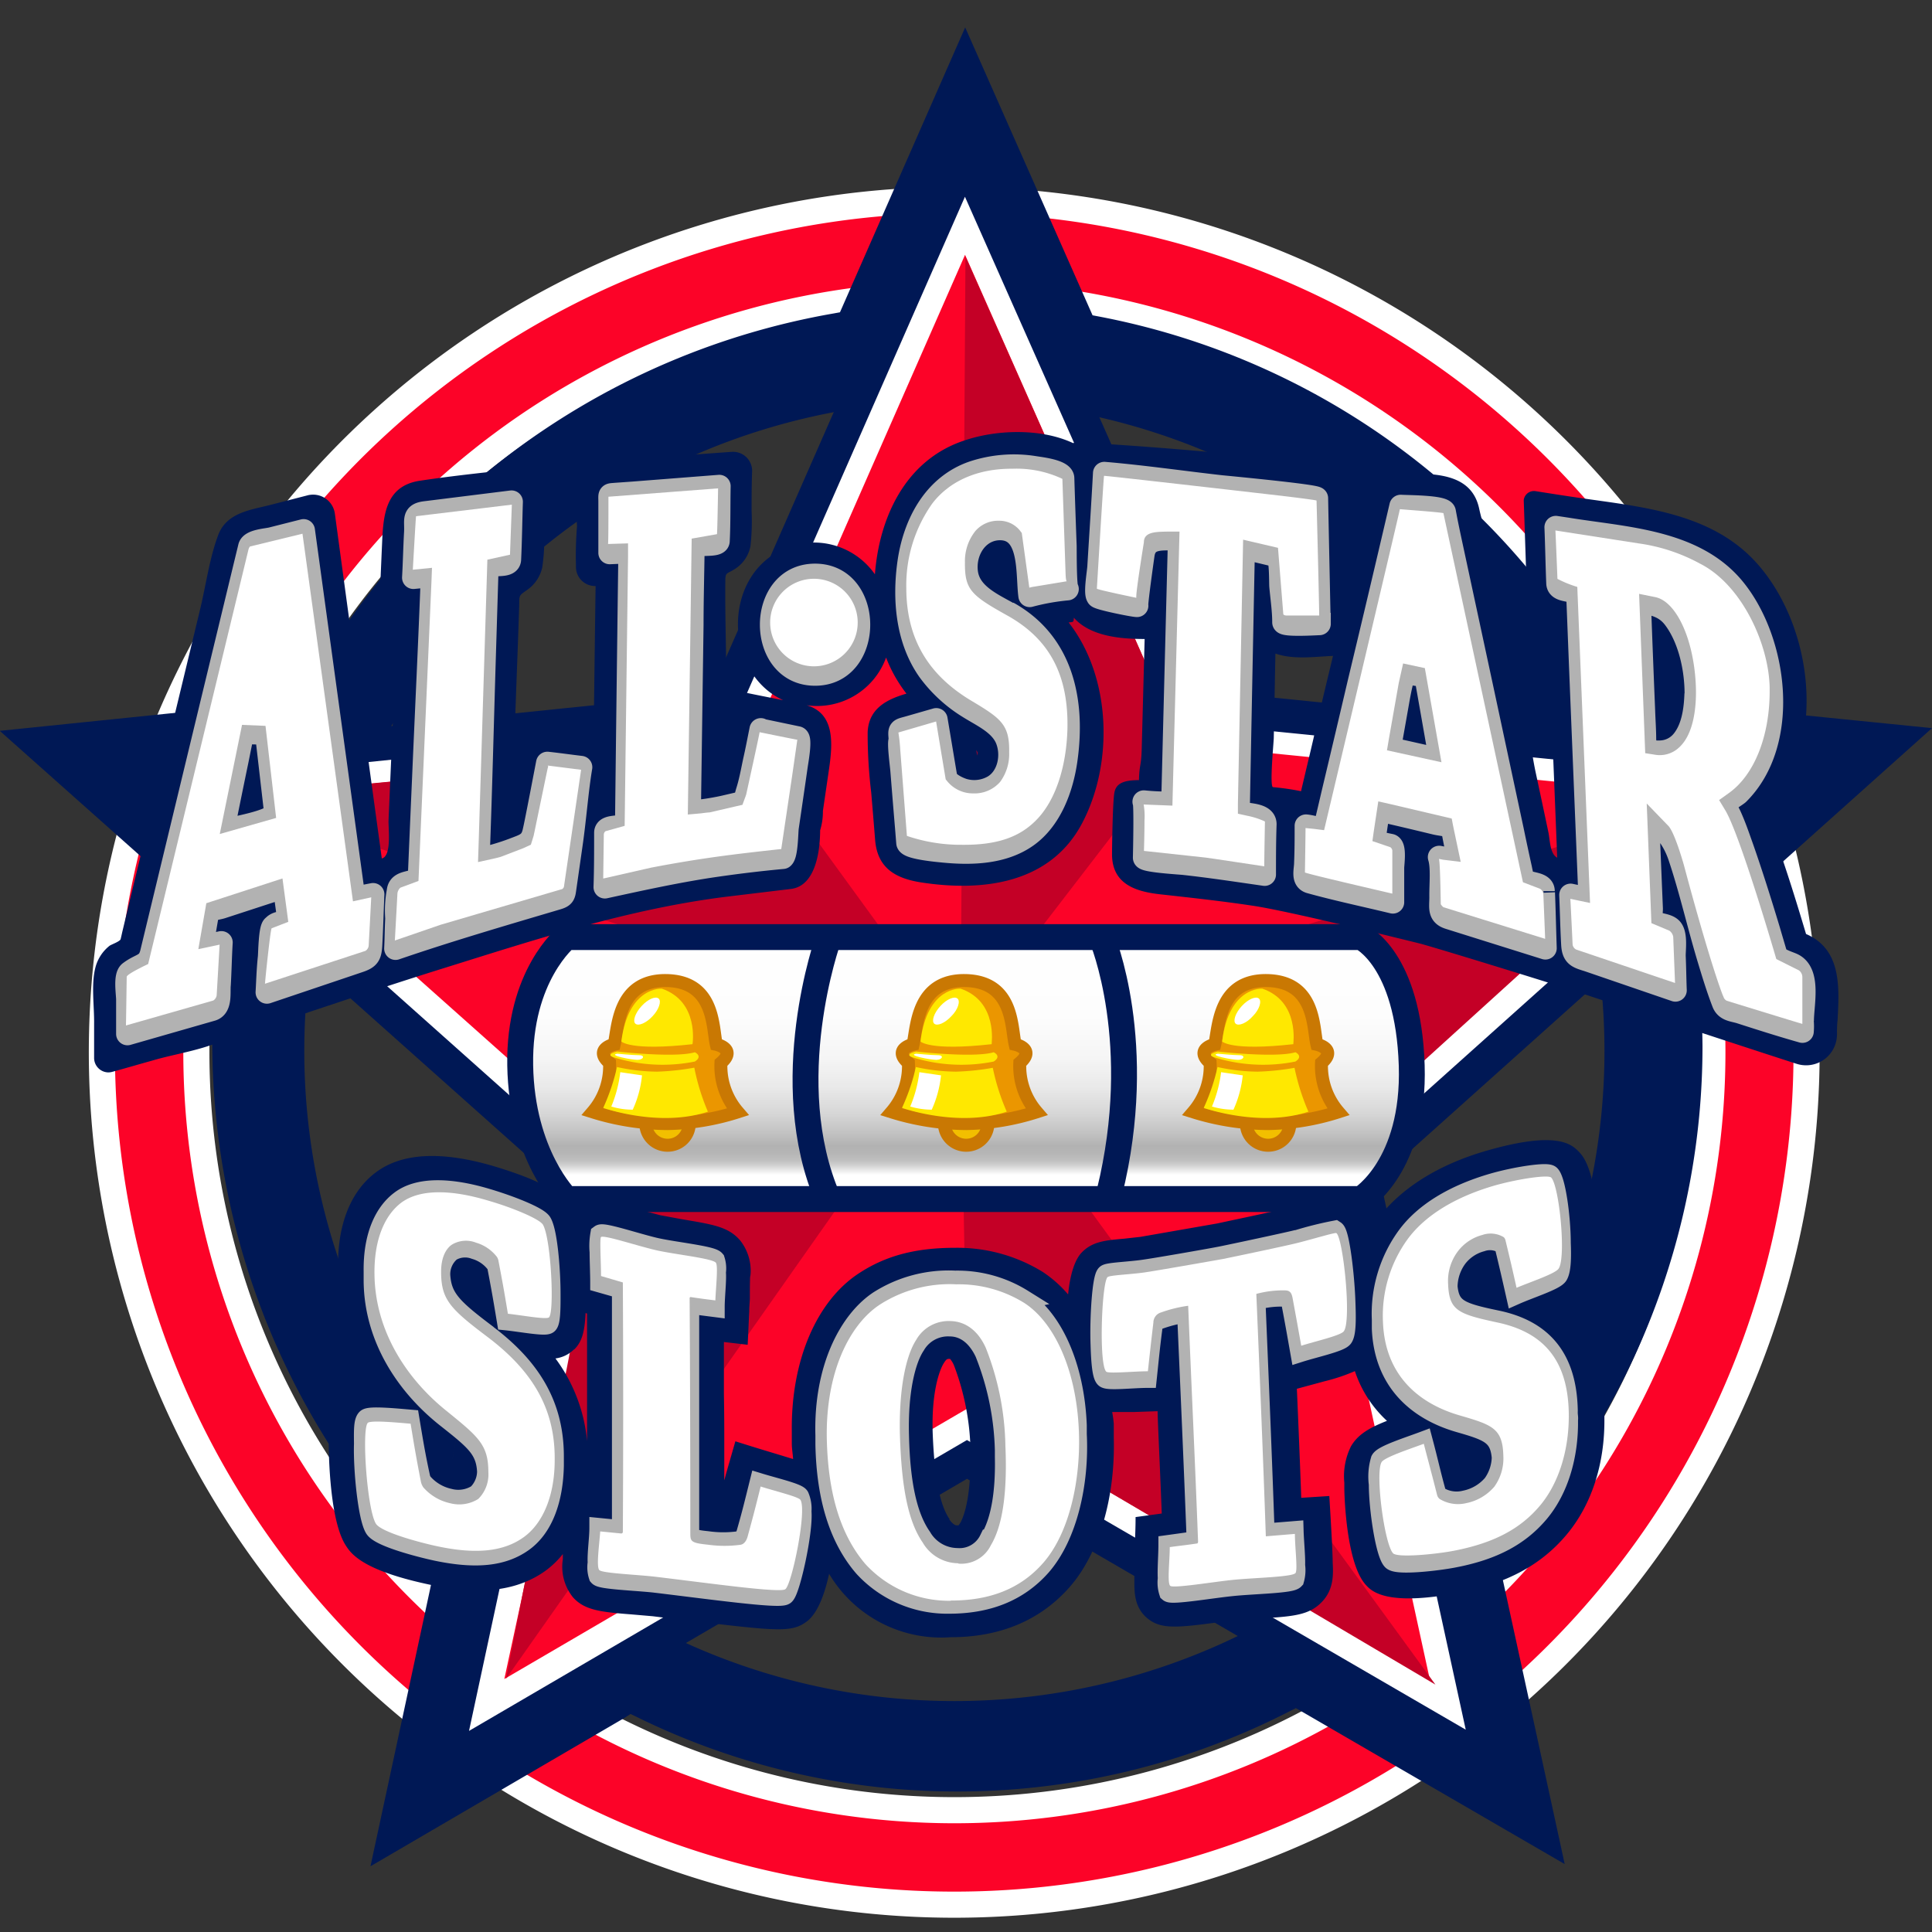 <?xml version="1.0" encoding="UTF-8"?> <svg xmlns="http://www.w3.org/2000/svg" xmlns:xlink="http://www.w3.org/1999/xlink" id="Layer_1" data-name="Layer 1" viewBox="0 0 256 256"><rect x="0" y="0" width="256" height="256" fill="#333333" stroke="none"/><defs><style>.cls-1,.cls-4{fill:#fc0328;stroke:#fff;}.cls-1{stroke-width:3.46px;}.cls-2{fill:#001855;}.cls-3,.cls-7{fill:#fff;}.cls-10,.cls-3,.cls-9{stroke:#001855;}.cls-3{stroke-width:4.44px;}.cls-4{stroke-width:2.22px;}.cls-5{fill:#c40026;}.cls-6,.cls-8{fill:#b2b2b2;stroke:#b2b2b2;}.cls-6{stroke-linejoin:round;stroke-width:3.01px;}.cls-8{stroke-width:2.65px;}.cls-10,.cls-9{stroke-width:3.43px;}.cls-9{fill:url(#linear-gradient);}.cls-10{fill:none;}.cls-11{fill:#f2bf00;}.cls-11,.cls-12{stroke:#c97803;stroke-width:1.72px;}.cls-12{fill:#eb9600;}.cls-13{fill:#ffe800;}</style><linearGradient id="linear-gradient" x1="128" y1="134.49" x2="128" y2="102.33" gradientTransform="matrix(1, 0, 0, -1, 0, 258)" gradientUnits="userSpaceOnUse"><stop offset="0" stop-color="#fff"></stop><stop offset="0.35" stop-color="#fdfdfd"></stop><stop offset="0.52" stop-color="#f5f5f5"></stop><stop offset="0.64" stop-color="#e9e9e9"></stop><stop offset="0.75" stop-color="#d6d6d6"></stop><stop offset="0.84" stop-color="#bfbfbf"></stop><stop offset="0.88" stop-color="#b2b2b2"></stop><stop offset="0.91" stop-color="#b5b5b5"></stop><stop offset="0.94" stop-color="#bfbfbf"></stop><stop offset="0.96" stop-color="#d0d0d0"></stop><stop offset="0.98" stop-color="#e8e8e8"></stop><stop offset="1" stop-color="#fff"></stop></linearGradient></defs><title>allstarslots</title><path class="cls-1" d="M126.46,26.5A112.94,112.94,0,1,0,239.38,139.44h0A112.92,112.92,0,0,0,126.46,26.5Zm0,213.36A100.44,100.44,0,1,1,226.9,139.43h0A100.43,100.43,0,0,1,126.46,239.86Z"></path><path class="cls-2" d="M83.55,227.11l.73.35a96.39,96.39,0,0,0,86.68-.75l.75-.37.72.41L207.33,247c-2.14-9.86-8.25-37.91-8.68-39.86l-.18-.79.55-.58a98.1,98.1,0,0,0,26.57-67.14,96,96,0,0,0-1-13.12l-.11-.81.6-.54L256,96.48l-41.4-4.16-.8-.08-.38-.71a98,98,0,0,0-67.86-49.6l-.79-.15L127.89,3.63l-16.26,37-.33.75-.82.15A99.34,99.34,0,0,0,40.16,92.05l-.38.71-.81.08-39,4,29.55,26.3-.14.81a99.19,99.19,0,0,0-1.25,14.7A99.56,99.56,0,0,0,56.83,208l.59.59-.18.8c-.42,2-6.09,28.34-8.15,37.9l33.74-19.71ZM40.32,139.26a86.14,86.14,0,1,1,86.14,86.14A86.14,86.14,0,0,1,40.32,139.26Z"></path><path class="cls-3" d="M95.63,93.94l-79.71,8.18s57.39,51.14,59.83,53.33L58.92,233.81l69.21-40.43,69.33,40.26-17.07-78.33,59.69-53.48-79.75-8L127.85,20.57Z"></path><polygon class="cls-4" points="191.03 224.54 128.07 187.99 65.21 224.71 80.53 153.53 26.17 105.1 98.59 97.66 127.87 31.01 157.32 97.58 229.76 104.83 175.53 153.41 191.03 224.54"></polygon><polygon class="cls-5" points="127.93 34 127.28 136.81 156.61 98.67 127.93 34"></polygon><polygon class="cls-5" points="226.98 105.79 127.28 136.81 174.39 153.53 226.98 105.79"></polygon><polygon class="cls-5" points="190.2 223.22 127.28 136.81 128.16 186.57 190.2 223.22"></polygon><polygon class="cls-5" points="67.06 222.43 127.28 136.81 80.53 153.53 67.06 222.43"></polygon><polygon class="cls-5" points="29.09 105.69 126.7 136.75 99.33 99.1 29.09 105.69"></polygon><path class="cls-2" d="M127.51,58.46c-7.58,2.65-11,10.13-11.58,17.64A9.86,9.86,0,0,0,100,75.78c-4,5.31-2.5,14.11,3.77,17-2.56-.51-5.1-1-7.65-1.57l-.53.57c1.1,3.92.42-7.37.52-14.83,0-1.13.2-.89,1.21-1.52a4.62,4.62,0,0,0,2.12-3.06,30.08,30.08,0,0,0,.15-4.65c0-1.77,0-3.54.07-5.31a2.52,2.52,0,0,0-2.51-2.54H97c-5.13.36-10.26.76-15.4,1.15-4.88.37-5.48,4-5.14,8.7A47.2,47.2,0,0,0,76.32,75a2.53,2.53,0,0,0,2.39,2.65h.21q-.14,10-.26,19.93c-1.88-.33-3.79-.54-5.69-.78-3-.37-4.16-1.16-4.8,1.45.21-7,.41-11.17.63-18.12,0-1.33,0-1.21,1.1-2a4.91,4.91,0,0,0,1.95-2.94,25.19,25.19,0,0,0,.24-4.91q.09-3,.17-6.11A2.16,2.16,0,0,0,70.16,62a1.46,1.46,0,0,0-.29,0c-4.78.51-9.58,1-14.3,1.71-4.37.7-4.77,4.33-4.93,8q-.16,3.62-.31,7.24A2.17,2.17,0,0,0,52.4,81.2h.28q-.36,8.52-.74,17l-.24,5.44c-.07,1.73-.15,3.46-.22,5.18,0,1.21.4,4.64-.89,4.93Q47.46,90.9,44.37,68.05a2.91,2.91,0,0,0-3.28-2.48,1.8,1.8,0,0,0-.32.06l-4.85,1.25c-2.66.69-5.86,1-7,4s-1.62,6.59-2.39,9.8q-4.66,19.35-9.34,38.67l-1,4.19c-.06.29-.13.58-.2.89s-1.17.69-1.46.88a5.37,5.37,0,0,0-1.9,2.94c-.56,2.24-.13,5.06-.16,7.39v4.52a1.92,1.92,0,0,0,1.88,1.94,2,2,0,0,0,.54-.08c1.77-.48,3.52-1,5.26-1.48,3.33-1,7.47-1.47,10.47-3.27v.27c9.44-3.1,18.8-6.33,28.27-9.28,12.4-3.87,24.61-7.88,37.61-9.47l8.3-1c3.33-.4,3.87-5.18,3.87-7.76a8.48,8.48,0,0,0,.37-2.58l.69-4.72c.48-3.29,1.32-8.09-2.85-9.28a9.74,9.74,0,0,0,10.53-6.32,18.64,18.64,0,0,0,2.7,4.78c-2.66.77-5,2-5.14,5.1a64.44,64.44,0,0,0,.47,8q.27,3.15.52,6.3c.3,3.69,2.66,5.1,6.2,5.63,8.16,1.24,17,.11,21.21-7.83s3.89-19.42-1.77-26.63c.64-.09.66,0,.69-.63,2.2,2.49,6.24,2.82,9.38,2.82l-.39,14.7c-.06,2.16-.31,1.88-.36,4-2.31,0-3.08.58-3.27,1.73s-.29,6-.3,8.09c0,3.88,3,4.94,6.38,5.31,4.06.45,8.12.89,12.18,1.5,4.43.64,17.77,3.92,22.14,5,1.6.39,17.83,5.38,21.17,6.5,3.19,1.08,27.75,9.13,28.87,9.47a4.09,4.09,0,0,0,5.13-2.68,4.38,4.38,0,0,0,.19-1.13c0-.69,0-1.38.08-2,.23-4.32.54-9.37-4.18-11.4-1.59-5.32-3.26-10.7-5.31-15.94,8.12-8.72,6.45-24.35-1-32.95-6.14-7.09-15.78-7.71-24.42-9-1.7-.25-3.41-.52-5.11-.79a1.37,1.37,0,0,0-1.56,1.13,2.46,2.46,0,0,0,0,.26q.19,5.55.37,11.1a5.21,5.21,0,0,0,2.78,4.24c0,.72.05,1.44.09,2.15q.21,5.06.4,10.09.4,9.81.79,19.6c-1-.54-.94-2.34-1.18-3.42q-.82-3.9-1.66-7.81c-1.5-7-1-13.44-2.5-20.42-1-4.7-4-9.9-5-14.59-.68-3.19-3.13-4.26-6.2-4.55-1.63-.15-3.28-.16-4.91-.22s-2.2-.55-2.66,1.06c-1.17,4-3.11,7.84-3.15,5.63,0-1.71.3-4.2-.61-5.72-1.51-2.53-5.94-2.45-8.45-2.74-2.19-.24-4.38-.45-6.56-.67-7.09-.73-21.21-1.77-21.26-1.48-4.24-2-10.22-1.82-14.57-.3m1.73,41c.21.25.17.37.11.7a5.65,5.65,0,0,0-.11-.7M169,86.6c2.38.83,5.15.42,7.63.31-.88,3.67-1.77,7.33-2.6,11-.46,2-.94,3.95-1.4,5.93-.08.33-.16.65-.23,1a34,34,0,0,0-3.74-.54c-.44-.22.11-5.92.12-6.48.08-3.74.14-7.46.22-11.19"></path><path class="cls-6" d="M174.79,81.24s-.29-13.76-.31-15.22c0-.35-12.29-1.51-12.69-1.55-5.14-.58-10.3-1.33-15.46-1.77-.22,4.07-.49,8.15-.74,12.22,0,.66-.55,3.61-.16,4.12,0,.26,4.71,1.22,5.23,1.22-.13,0,.74-6.2.83-6.8.37-2.45,2.73-2,4.77-2q-.45,17.47-.89,34.92a30.34,30.34,0,0,1-3.81-.15c.22,0,.08,6.53.06,7.42,0,.46,4.75.72,5.32.79,3.54.39,7.08.93,10.63,1.44,0-2.22,0-4.43.08-6.67,0-1.7-3.55-1.06-3.55-1.82l.19-9.86q.24-12.46.49-24.93l4.43,1.06c.51.13.44,3.44.48,4,.14,1.58.39,3.21.39,4.8,0,.48,4.38.21,4.75.2V81.2M72.53,101.11s-1.56,8.19-1.77,9c-.34,1.69-1.23,1.84-2.73,2.43a31.09,31.09,0,0,1-4.66,1.35c.34-8.86.55-17.72.82-26.58l.36-11.8c0-1.21,3-.08,3-1.43.12-2.54.15-5.13.23-7.59L56.39,67.91c-1.77.21-1.24,1-1.35,2.72-.11,2-.15,4-.26,5.91l2.48-.25c-.33,8.86-.77,17.81-1.15,26.72q-.28,6.39-.55,12.76c-.07,1.59-2.65.64-2.81,2.31a13.58,13.58,0,0,0-.2,3.61c-.08,1.44-.07,2.65-.14,4,7.09-2.43,14.26-4.52,21.45-6.65.82-.25.89-.44,1-1.28l.84-5.87c.49-3.35.77-7.22,1.28-10.23C75.53,101.49,74,101.27,72.53,101.11ZM46.91,119q-3.34-24.35-6.68-48.71L36,71.36c-.67.17-2.75.27-2.95,1.12l-.66,2.72q-1.95,8.08-3.9,16.13l-8.42,34.89c-.43,1.77-1.33,1.44-2.88,2.61-.7.53-.29,2.88-.3,3.65V137l11.19-3.21c1.24-.37.89-2.31,1-3.34.11-1.92.14-3.79.25-5.57l-2.57.55.72-4.2c.15-.77,1.2-.79,1.89-1l8.28-2.7.51,3.72c.18,1.42-1.16.61-1.93,1.48-.47.2-.51,3.63-.56,4.11-.18,1.7-.21,3.12-.3,4.65l12.13-4.09c1.42-.47,1.58-.83,1.66-2.35.12-2.22.17-4.43.27-6.54Zm-17.38-8.91c.63-3.11,1.26-6.22,1.91-9.34.24-1.2.48-2.4.73-3.6,0,0,3.09-.14,3.15.3l1.17,10.13C36.64,108.78,30.79,109.72,29.53,110.07Zm71.28-13.43c-.25,1.26-.59,3-.82,4-.31,1.41-.55,2.87-1,4.26-.21.73-.27,1.33-1,1.51l-2.19.51a34.78,34.78,0,0,1-4.43.65l.35-24.85c0-3.37.1-6.75.14-10.13,0-.8,3.29-.08,3.33-.93.12-2.42.07-4.88.12-7.26l-11.38.89-2.39.17c-.88.08-.75-.05-.75,1,0,2.22,0,4.54,0,6.78l2.65-.11q-.16,12.3-.31,24.61l-.13,11.07c0,1.17-2.76.27-2.77,1.51,0,2.41,0,4.83-.08,7.21,4.58-1,9.14-2,13.79-2.72,3.26-.49,6.53-.89,9.79-1.19.52-.4.53-3.43.61-4q.61-4.14,1.21-8.31c.1-.66.61-3.54.1-3.6l-4.78-1Zm32.77-15.42c-2.24-1.26-5.14-2.54-5.5-5.4s1.49-5.76,4.43-5.76c4.2,0,3.54,6,3.93,8.86a30,30,0,0,1,5-.89c-.3-.07-.27-5-.28-5.67q-.17-4.52-.31-9c0-1-3-1.32-3.72-1.44a17.2,17.2,0,0,0-8.18.64c-5.16,1.77-7.81,6.8-8.54,12-.68,4.85-.23,10.19,2.65,14.27a18.58,18.58,0,0,0,5.26,4.85c1.77,1.13,4.28,2.18,5.1,4.33s.22,4.93-1.73,6.13a5.11,5.11,0,0,1-4,.51c-.65-.19-2.22-.89-2.35-1.7-.43-2.54-.85-5.09-1.28-7.64l-3.48,1c-1.51.44-1.44.2-1.31,1.77-.28.08.17,3.42.21,4q.3,3.78.62,7.57l.16,2c.06.72,4.2,1.07,4.81,1.13,3.7.36,7.86.23,11-2s4.67-6.34,5.2-10.14c1.09-7.71-.5-15.49-7.72-19.49m105.3,54.1c0-2.18,1-6.32-1.27-7.46-.57-.28-2.06-.67-2.25-1.32-.31-1.07-.63-2.13-.94-3.2-1.11-3.67-2.26-7.35-3.54-11-.51-1.43-1-2.89-1.64-4.27-.21-.42-.41-.83-.65-1.23s1.49-1.36,1.77-1.63c6.83-6.8,5.09-20.16-.5-27.07-5.25-6.5-14.5-6.75-22.15-8l-1.53-.23c.1,2.39.14,4.93.24,7.42.06,1.37,2.66.54,2.66,1.91q.24,6.19.49,12.4l1.12,27.55-2.55-.55c.09,2.08.13,4.26.25,6.44.07,1.67.67,1.78,2.12,2.24L222,131.22c-.06-1.5-.07-3-.14-4.57,0-.88.24-2.65-.31-3.46s-2.14-.56-2.66-1.27c-.17-.24-.05-1.22-.05-1.5q-.27-6.47-.53-12.91c1.86,1.94,3.33,3.36,4.22,6,1.5,4.48,2.53,9.11,3.9,13.63.58,1.92,1.17,3.85,1.89,5.72.38,1,1.33,1,2.23,1.27,2.76.89,5.52,1.77,8.28,2.55a8.18,8.18,0,0,0,0-1.4M224.7,91.92c-.07,2.12-.39,4.58-1.77,6.26A3.91,3.91,0,0,1,220,99.62a6,6,0,0,1-2-.25c-.16-.17,0-1.15-.05-1.37,0-1.28-.1-2.58-.14-3.86q-.3-7.23-.56-14.45c1.95.38,3.45.64,4.69,2.37,1.94,2.66,2.78,6.57,2.78,9.86m-20.21,26.16c0-1.31-2.55-.81-2.75-1.77-.09-.41-.18-.8-.26-1.21q-.56-2.52-1.09-5.09l-4.12-19.25-4-18.6c-.31-1.45-.62-2.89-.88-4.33-.16-.73-5-.71-5.81-.77q-2.71,11.63-5.5,23.24-1.71,7.31-3.45,14.61c-.31,1.33-.62,2.66-.94,4s-1.39.63-2.66.51c0,1.63,0,3.27-.07,4.9,0,1-.47,2.28.65,2.58,3.62,1,7.29,1.77,10.93,2.65V115c0-.49.34-2.74-.28-3-.78-.18-2.25-.32-2.12-1.22l.51-3.45c2.52.57,5,1.16,7.52,1.77,1.25.3,2.14.08,2.38,1.38s.47,2.3.71,3.44c-.88-.1-1.77-.18-2.58-.35.43,1.37.17,3.69.2,5.31,0,1.38-.3,2.32,1.12,2.76l12.75,4c-.08-2.36-.13-4.88-.23-7.35M184.13,99.16q.56-3.12,1.1-6.2c.13-.75.27-1.49.44-2.23.35-1.54.06-1.77,1.62-1.41.83.18,1.57,0,1.72.89.22,1.22.43,2.44.65,3.67l1.19,6.79ZM108,76.19c-7.74,0-7.74,13.17,0,13.17s7.74-13.17,0-13.17"></path><path class="cls-7" d="M33.18,72.4c-.1,0-.21.24-.26.43L19.63,127.74s-2.83,1.32-2.84,1.69c0,0-.08,5.61-.1,6.45l11.58-3.31a1,1,0,0,0,.44-.68s.34-5.82.39-6.72l-2.82.6,1.06-6.09,10.09-3.28.77,5.75L36,123c-.14,0-.76,5.79-.89,7.35L48.41,126a.92.92,0,0,0,.44-.67s.29-5.37.34-6.43l-2.42.53s-6.55-47.71-6.69-48.71ZM32.07,96.05l3.11.13,1.41,12.2-7.47,2.13Z"></path><path class="cls-7" d="M55.13,68.4c-.05.29-.4,6.64-.43,7.09l2.54-.25-.07,1.85-1.72,39.64-2.39.89a1.17,1.17,0,0,0-.4.8s-.27,5-.34,6.2l6.08-2.09,16.08-4.72a.48.48,0,0,0,.25-.35L77,102l-4.49-.57c.09,0,.12.06.12.13a1.28,1.28,0,0,1-.07.28l-1.84,8.86c-.06.23-.38,1.23-.38,1.23l-1,.46-3,1.15c-.26.08-1,.25-1,.25l-2,.44.07-2.07,1.17-38,3-.66c0-.29.22-5.88.24-6.63Z"></path><path class="cls-7" d="M80.62,65.82c0,.29,0,.59,0,.88,0,1.69,0,5-.05,5.38L83.22,72v1.69l-.45,35.74-2.54.71a.57.57,0,0,0-.22.42s-.07,5-.08,5.85l6.38-1.45c6.73-1.28,10.91-1.77,17.21-2.46l1.45-9.75.68-4.73c-.11,0-5-1-5-1,0,.2-1.77,8.23-1.77,8.23-.07.25-.21.59-.21.59l-.29.8-1.12.26-3.24.75c-.25,0-1.11.12-1.11.12l-1.77.16.51-36.56L95,70.78c.05-.12.14-5.32.15-6.07Z"></path><path class="cls-7" d="M123.56,66.68h0a18.69,18.69,0,0,0-3.47,11.22c0,6.61,2.81,11.51,8.7,15,3.86,2.31,5,3.14,4.93,6.78a6.2,6.2,0,0,1-1.21,3.94,4.5,4.5,0,0,1-3.54,1.51,4.4,4.4,0,0,1-3.38-1.52l-.28-.34s-1.25-7.51-1.27-7.67l-5,1.46a19.9,19.9,0,0,1,.24,2.18l.89,11.52a22.1,22.1,0,0,0,7.26,1.18c4.68.05,7.81-1,10.14-3.55s3.73-6.81,3.87-11.79c.16-7.14-2.36-11.93-8-15.06-4.77-2.66-5.62-3.42-5.58-7a6.4,6.4,0,0,1,1.4-4.2A4,4,0,0,1,132.41,69a3.5,3.5,0,0,1,2.71,1.27l.27.35,1,7.25a5,5,0,0,1,.67-.14l4.3-.71c-.15,0-.17-1.17-.17-1.17l-.42-12.4a14.28,14.28,0,0,0-6.62-1.34C129.56,62.08,125.85,63.72,123.56,66.68Z"></path><path class="cls-7" d="M145.34,78c0,.13,5.22,1.21,5.23,1.21a.82.82,0,0,1,0-.26c0-.89,1-7.09,1-7.09h0c0-1.36,1.49-1.39,3.07-1.42h1.65l-.94,36.31-3.81-.15a9.1,9.1,0,0,1,.11,2.15c0,1.77-.07,4-.07,4l8.14.88,1.13.16,6.67,1c0-1,.09-5.94.09-5.94a10.23,10.23,0,0,0-2.31-.75l-1.27-.28v-1.31l.69-35,4.62,1.08.7,8.74c0,.23.45.23.45.23h4.31c0-1.47-.35-15.23-.35-15.23h0c0-.08-4.53-.62-4.53-.62s-23.09-2.66-23.63-2.66C146.22,63.36,145.34,78,145.34,78Z"></path><path class="cls-7" d="M175.45,110l-1.36-.17-1.1-.11c0,.81-.08,5.88-.08,5.88.13.16,9.24,2.26,11.58,2.81,0-1.38,0-5.7,0-5.7a.62.62,0,0,0-.26-.45l-2.38-.81.19-1.35.59-3.91,1.65.37,8.08,1.9.19,1,1,4.74-2.32-.28-.56-.11c.17.54.24,6,.24,6a1.48,1.48,0,0,0,.35.4l13.48,4.19c-.06-1.63-.24-5.94-.24-5.94a1,1,0,0,0-.41-.68l-2.29-.88-.18-.83L191.26,68c0-.07-3.11-.32-3.11-.32l-2.66-.21C185.41,68,175.45,110,175.45,110Zm8.33-10.58.26-1.54,1.3-7.37.58-2.6,2.88.62L191,101Z"></path><path class="cls-7" d="M206.37,76.7A14.94,14.94,0,0,0,209,77.77l1.69,41.88-2.61-.55c.07,1.2.3,6.07.3,6.07a.88.88,0,0,0,.47.65l13.1,4.43c-.06-1.59-.24-6.12-.24-6.12a1.26,1.26,0,0,0-.51-.81l-2.38-1-.62-15.85,2.9,3c.88,1,2.07,5.32,2.07,5.32,1.66,6.25,3.86,13.85,5.1,17.07l.11.25a.84.84,0,0,0,.44.5s9.07,2.8,10,3.06c0-.78,0-6.2,0-6.2a1.12,1.12,0,0,0-.45-.89l-3-1.5s-4.83-16.61-6.79-19.76l-.79-1.31,1.23-.88c3.41-2.38,5.47-7.54,5.47-13.55v-.45c-.1-5.73-3.66-13.64-9.24-16.45A23.74,23.74,0,0,0,217.1,72h0l-11-1.71C206.14,70.94,206.37,76.7,206.37,76.7ZM219.27,100,218,99.8l-.81-21.11,2.14.43c2.83.58,5.14,5.67,5.38,11.81.07,1.78,0,6.09-2.22,8.11A3.72,3.72,0,0,1,219.27,100Z"></path><path class="cls-7" d="M113.65,82.42a5.8,5.8,0,1,0-5.79,5.87,5.8,5.8,0,0,0,5.79-5.87Z"></path><path class="cls-2" d="M197,152.47h0c-6.42,1.84-11.4,5-14.41,9-.26.35-.45.75-.69,1.12a6,6,0,0,0-2.06-3.36c-1.82-1.16-3.39-.74-6.49.12L171,160c-3.91.89-5.86,1.29-9.74,2.12l-10.14,1.77-2.15.24c-2.56.23-4.24.37-5.67,1.87-.89.95-1.51,2.87-1.77,5.52a16.08,16.08,0,0,0-3.39-3,21.56,21.56,0,0,0-11.57-3.18c-5,0-9,.94-12.65,3.31h0c-5.68,3.63-9.12,11.6-9,21v1.6c0,.74.13,1.38.17,2.08l-1.57-.48c-2.42-.73-3.65-1.1-6.08-1.87-.49,1.72-.74,2.57-1.23,4.29,0,0-.18.69-.24.88v-4.43c0-2.83,0-4.25-.05-7.08v-6.82l3.15.37c.09-1.77.12-2.66.21-4.43,0-.65.05-1,.08-1.63,0-1.4,0-2.1.05-3.49v.63a6.49,6.49,0,0,0-1.33-4.9c-1.57-1.82-3.55-2.11-7.81-2.83l-2.8-.52-2.92-.78c-4.19-1.19-6.12-1.78-8-.44h0c-.3.22-.36.54-.56.79a3,3,0,0,0-.14-.36c-.59-1-1.77-3.13-10.48-5.72-6.82-2-12.1-1.78-15.57.84h0c-3.37,2.51-5.11,7-5,12.65v1.26a26.83,26.83,0,0,0,4.43,14c-1.88,0-3.27.4-4.29,1.55s-1.36,2.54-1.38,5.4v.81c0-.11-.09,10.06,2.23,13.72.69,1.07,2.12,3.38,11.51,5.31,6.55,1.36,11.32.71,15-1.93a12.18,12.18,0,0,0,2.28-2.2v.68a6.48,6.48,0,0,0,1.34,5.05c1.51,1.68,3.55,1.95,7.8,2.27l2.77.24c2.74.34,4.11.51,6.84.82,10,1.19,11.66,1.26,13.53-.09,1.47-1.07,2.41-3.64,3-6.35a17.28,17.28,0,0,0,16.1,8.4c6.55,0,11.86-2.22,15.74-6.61s6.1-11.79,5.88-19.82v-1.86a15.62,15.62,0,0,0-.21-1.55c.83,0,1.77,0,2.84,0l3.18-.11c0,1,.4,9.46.55,13.56l-3.47.47c0,1.56-.06,2.35-.1,3.91a14.17,14.17,0,0,1-.06,1.6v2.75c0,1.51-.08,3.6,1.65,5.09s3.75,1.35,8.94.66l2.87-.36,3-.2c4.59-.28,6.69-.42,8.41-2.23,1.56-1.65,1.49-3.61,1.41-5.18v.38c0-1.24-.05-1.86-.1-3.11-.13-2.44-.2-3.66-.35-6.1l-3.72.24c-.16-4.71-.54-13.68-.58-14.45l3.69-1a24.22,24.22,0,0,0,4-1.34,15.58,15.58,0,0,0,4.25,6.59c-2.26.89-3.85,1.78-4.77,3.38a8.87,8.87,0,0,0-.88,4.81v.88c0-.16.11,9.75,2.88,12.7.71.77,2.65,2.87,12.35,1,6.33-1.24,10.82-3.67,14.17-7.63s5.13-9.43,5.06-15.49v-1.23c-.08-5.61-2.1-9.74-5.59-12.57a7.49,7.49,0,0,0,3.69-2.92c.6-1,1.14-2.45,1.07-6.05v-.79a5.23,5.23,0,0,0,0-.56c0-2.08-.31-8.86-2.46-11.09C208.31,151.66,206.46,149.75,197,152.47ZM62.33,174c-.76,4.48-1.16,6.74-1.95,11.26,0,0,1.17-6.61,1.95-11.26Zm.48,2.8c-.17,1-2.59,15.06-2.91,16.83.19-1.07,2.74-15.83,2.92-16.83Zm13.29,2c1-1,1.38-2.32,1.49-4.81l.2.06v16.9A21.75,21.75,0,0,0,73.6,180a4.26,4.26,0,0,0,2.47-1.21Zm49.74,22.52h0c-1.29-1.82-2-5.45-2.24-11.09s.88-8.7,1.46-9.61c.36-.56.43-.57.83-.56h0a3.43,3.43,0,0,1,.51.84,33.54,33.54,0,0,1,2.2,11.33v.89c0,5.5-.88,7.81-1.36,8.68l-.23.32h-.24c-.37,0-.77-.5-1-.8Zm68.36-7.66h0v.08Z"></path><path class="cls-8" d="M105.89,198.3c-.29-.46-3.47-1.22-5.26-1.77-.67,2.7-1,4.08-1.72,6.58-.19.67-.52,1-.94,1.1a15.2,15.2,0,0,1-4.26,0c-2.18-.22-2.38-.42-2.39-1.36V184.22c0-3.54,0-7.19,0-11.3a.14.14,0,0,1,.12-.16h0c1.3.18,2,.27,3.26.43,0-1.38.26-3.63.16-4.59a3.6,3.6,0,0,0-.13-1.63c-.47-.56-5.42-1.09-7.76-1.61s-7-2.09-7.43-1.77a8.86,8.86,0,0,0-.09,2.3c0,1.1.08,2.88.08,4.06l2.88.82v31.74a.24.24,0,0,1-.25.23h0l-2.74-.27c0,1.38-.31,3.54-.22,4.59a3.67,3.67,0,0,0,.13,1.77c.39.45,5,.61,7.43.88,7.41.89,16.48,2.15,17.2,1.63s2.48-8.4,2.24-11.07A4.11,4.11,0,0,0,105.89,198.3ZM64.45,176.77c-4.54-3.42-5.9-4.76-6.11-7.74a3.93,3.93,0,0,1,1.41-3.22,3.69,3.69,0,0,1,3.19-.27,5.33,5.33,0,0,1,2.76,1.89,1.28,1.28,0,0,1,.21.53c.51,2.66.76,4.09,1.24,7,1.82.19,5.12.8,5.45.46s.36-2,.35-4c0-3.15-.41-8.14-1.16-9.42-.44-.78-4.12-2.25-7.22-3.17-5.16-1.55-9.2-1.51-11.52.26-2.09,1.56-3.61,4.65-3.54,9.41v1.25c.07,7.51,4.25,13.86,9.66,18.13,3.8,3,5.21,4.15,5.37,7.09A4.29,4.29,0,0,1,63.25,198a4.7,4.7,0,0,1-3.74.57A6.51,6.51,0,0,1,56,196.48a1.86,1.86,0,0,1-.32-.7c-.62-2.84-.89-4.48-1.42-7.68-1.84-.16-5.31-.49-5.69-.09s-.36,1.6-.34,3.3c-.11,3.39.53,9.74,1.42,11.19.73,1.16,6,2.53,8.2,3,5.26,1.1,8.8.7,11.45-1.19s4-5.57,4.09-10.12V193c0-6.76-3-11.74-8.91-16.19Zm143.29,10.16c-.13-7.09-3.44-10.77-9.53-12-4.76-1-6.11-1.51-6.4-4.43a6.58,6.58,0,0,1,1.31-3.87,6,6,0,0,1,3.19-2.11,3.38,3.38,0,0,1,2.84.28.82.82,0,0,1,.24.41c.58,2.4.88,3.69,1.47,6.31,1.85-.82,5.18-1.88,5.58-2.56s.45-2.31.37-4.25c0-3.39-.68-8.26-1.41-9-.38-.4-4.35.16-7.51,1.06-5.27,1.52-9.23,3.95-11.51,7.09a17.42,17.42,0,0,0-3.28,11v1.22c.31,7,4.72,10.8,10.25,12.4,3.94,1.13,5.38,1.65,5.64,4.64a6.34,6.34,0,0,1-1.19,3.54,6.54,6.54,0,0,1-3.67,2.16,4.63,4.63,0,0,1-3.54-.54,1.2,1.2,0,0,1-.33-.55c-.7-2.53-1-4-1.72-6.71-1.82.68-5.22,1.77-5.59,2.44a7.7,7.7,0,0,0-.25,3.2c0,3.26.89,9.12,1.77,10.07.65.7,5.94.1,8.18-.34,5.22-1,8.7-2.89,11.27-5.94s3.92-7.52,3.85-12.29a1.83,1.83,0,0,0,0-.47A4.68,4.68,0,0,1,207.74,186.93Zm-72.23-14.77a16.34,16.34,0,0,0-8.95-2.47,17.23,17.23,0,0,0-10.1,2.66c-4,2.65-7.34,9.05-7.09,17.85v1.17c.14,7.2,1.88,12.54,5.08,16.26a15,15,0,0,0,11.3,4.87h0c5,0,9.11-1.51,12.2-5,3.49-4,5.06-11,4.73-17.47v-1.15c-.31-7.84-3.19-14.13-7.22-16.71ZM131.08,204a4.37,4.37,0,0,1-4.28,2.45h0a5.54,5.54,0,0,1-4.68-2.75c-1.86-2.66-2.84-6.87-3-13.45-.16-5.75.82-10,2.16-12a5,5,0,0,1,4.57-2.49c1.86,0,3.54,1.13,4.65,3.49a37.27,37.27,0,0,1,2.65,12.89V193c.1,4.55-.46,8.49-2,11Zm40.67-39.68c-1.41.35-8.29,1.82-9.93,2.15-1.94.38-8.93,1.59-10.29,1.77-1.82.27-4.7.37-4.95.64-.53.55-.88,5.78-.75,9.27.06,2.14.21,4.05.6,4.43s3.73,0,5.53,0c.28-2.66.4-4,.72-6.46a1.43,1.43,0,0,1,1-1.34,18.65,18.65,0,0,1,3.61-.88c.44,10,.89,20.08,1.27,30.11,0,.11-.05.2-.14.2-1.45.22-2.15.31-3.6.51,0,1.32-.16,3.39-.08,4.43a4.1,4.1,0,0,0,.16,1.81c.43.37,5.79-.54,8.34-.79,2.76-.29,7.76-.37,8.25-.89a4.49,4.49,0,0,0,.12-1.86c.05-1.08-.16-3.18-.2-4.53l-3.84.31c-.35-10.31-.79-20.62-1.22-30.93a12.66,12.66,0,0,1,3.72-.46c.71,0,.89.31,1.07,1,.46,2.42.69,3.73,1.15,6.34,1.86-.59,5.25-1.34,5.66-1.92s.41-2.45.33-4.56c-.11-3.7-.8-9.23-1.39-9.61a46.85,46.85,0,0,0-5,1.25Z"></path><path class="cls-7" d="M55.78,196.38a2.09,2.09,0,0,0,.31.7,6.56,6.56,0,0,0,3.54,2.1,4.73,4.73,0,0,0,3.74-.56,4.56,4.56,0,0,0,1.34-3.55c0-3.6-1.29-4.66-5.4-8-5.42-4.3-9.61-10.7-9.69-18.24-.06-4.78,1.47-7.89,3.54-9.46,2.37-1.77,6.4-1.83,11.57-.27,3.09.89,6.78,2.41,7.22,3.19,1.07,1.88,1.53,11.51.8,12.26-.33.34-3.62-.28-5.45-.47-.48-2.89-.73-4.31-1.25-7a1.38,1.38,0,0,0-.21-.54,5.41,5.41,0,0,0-2.76-1.88,3.61,3.61,0,0,0-3.2.26c-.69.46-1.44,1.56-1.43,3.61,0,3.66,1.18,4.88,6.2,8.66,5.89,4.47,8.93,9.46,8.85,16.29,0,4.58-1.49,8.32-4.1,10.2S63.2,206,58,204.9c-2.25-.47-7.47-1.86-8.19-3-1.17-1.88-1.9-12.4-1.09-13.35.34-.39,3.85-.06,5.69.1C54.93,191.87,55.21,193.43,55.78,196.38Z"></path><path class="cls-7" d="M79.64,169.08c0-1.77-.2-5,0-5.17.43-.3,5,1.24,7.44,1.78s7.29,1.05,7.77,1.62c.33.38,0,3.35-.06,5-1.3-.16-2-.25-3.25-.44a.14.14,0,0,0-.16.11v.05q.09,15.48.09,31c0,1.22,0,1.41,2.41,1.66a15.92,15.92,0,0,0,4.25,0c.43-.08.75-.44.94-1.11.7-2.55,1.05-3.9,1.72-6.61,1.77.58,5,1.34,5.27,1.77.89,1.35-1.12,11.17-2,11.84-.73.52-9.78-.76-17.2-1.65-2.48-.29-7-.46-7.44-.88s0-3.41.11-5.13l2.74.27a.22.22,0,0,0,.26-.17V203q.09-16.53,0-33.07Z"></path><path class="cls-7" d="M125.94,212.11a15,15,0,0,1-11.3-4.9c-3.19-3.76-4.89-9.09-5.08-16.38-.22-8.93,3-15.36,7.08-18a17.15,17.15,0,0,1,10.1-2.65,16.41,16.41,0,0,1,9,2.48c4,2.6,6.88,8.92,7.21,16.83.29,6.55-1.23,13.61-4.71,17.59-3.09,3.54-7.23,5-12.2,5Zm1.08-4.92a4.35,4.35,0,0,0,4.28-2.45c1.71-2.85,2.16-7.63,1.92-13.15a37,37,0,0,0-2.6-13c-1.07-2.38-2.78-3.49-4.64-3.54a4.94,4.94,0,0,0-4.58,2.49c-1.4,2.16-2.36,6.73-2.14,13.08.24,6.82,1.15,11.08,3,13.77a5.51,5.51,0,0,0,4.69,2.75Z"></path><path class="cls-7" d="M158.6,204.52c.11,0,.15-.14.15-.26-.39-10.42-.89-20.82-1.31-31.24a18,18,0,0,0-3.61.89,1.4,1.4,0,0,0-1,1.33c-.3,2.51-.44,3.82-.73,6.46-1.77,0-5.23.34-5.52.05-1-1-.6-11.71.17-12.52.26-.27,3.14-.36,5-.64,1.37-.2,8.36-1.42,10.31-1.77,1.62-.33,8.5-1.77,9.92-2.14,2.06-.52,4.93-1.39,5.09-1.29.88.54,2.05,11.52,1,13-.4.58-3.79,1.33-5.65,1.93-.47-2.66-.7-3.91-1.15-6.34-.14-.7-.36-1-1.06-1a13.51,13.51,0,0,0-3.74.47c.45,10.71.89,21.41,1.26,32.12l3.85-.32c0,1.77.4,4.85.07,5.2-.49.52-5.5.61-8.26.89-2.55.25-7.91,1.16-8.33.79S155,206.77,155,205C156.44,204.8,157.16,204.74,158.6,204.52Z"></path><path class="cls-7" d="M190.42,198.08a1,1,0,0,0,.34.54,4.68,4.68,0,0,0,3.54.55A6.61,6.61,0,0,0,198,197a6.41,6.41,0,0,0,1.2-4.11c-.09-3.61-1.46-4.08-5.68-5.31-5.55-1.58-10-5.36-10.27-12.4a17.28,17.28,0,0,1,3.28-11c2.31-3.13,6.27-5.57,11.51-7.09,3.16-.89,7.09-1.46,7.5-1.06,1.06,1.09,2,10.47,1,12.05-.4.68-3.73,1.77-5.59,2.56-.59-2.66-.89-3.91-1.47-6.31a.81.81,0,0,0-.23-.4,3.38,3.38,0,0,0-2.84-.29,6,6,0,0,0-3.2,2.12,6.54,6.54,0,0,0-1.33,4.35c.13,3.54,1.31,4,6.46,5.11,6.1,1.27,9.4,4.91,9.53,12,.08,4.77-1.28,9.28-3.83,12.3s-6,4.9-11.27,5.94c-2.24.45-7.54,1-8.18.36-1.15-1.23-2.38-10.58-1.53-12.07.38-.65,3.79-1.77,5.6-2.44C189.4,194.17,189.77,195.5,190.42,198.08Z"></path><path class="cls-9" d="M187.06,141.17c-.45-14.17-6.7-17-6.7-17H75.05s-6.32,5.07-6.12,17,6.12,17.71,6.12,17.71H180.36S187.48,154.54,187.06,141.17Z"></path><path class="cls-10" d="M109.73,124.5s-6.74,18.84,0,34.38"></path><path class="cls-10" d="M146,124.28s5.89,13.93,1,33.76"></path><path class="cls-11" d="M130.9,148.88a2.88,2.88,0,1,0-2.88,2.87h0a2.87,2.87,0,0,0,2.88-2.86Z"></path><path class="cls-12" d="M137.36,147.33a9.3,9.3,0,0,1-2.23-6.49c2.15-1.85-.62-2.46-.62-2.46-.53-2.29-.19-8.34-6.61-8.45s-6.39,6.16-6.91,8.45c0,0-2.77.61-.62,2.46a9.3,9.3,0,0,1-2.23,6.49,33.7,33.7,0,0,0,9.92,1.55A32.3,32.3,0,0,0,137.36,147.33Z"></path><path class="cls-13" d="M127.28,131s-4.42-.3-5.31,7c0,0,1.17,1.28,9.43.36C131.36,138.37,132.28,132.7,127.28,131Z"></path><path class="cls-7" d="M126.06,134.65c.89-.88,1.22-2,.81-2.34s-1.42.07-2.27,1-1.2,2-.8,2.34S125.21,135.57,126.06,134.65Z"></path><path class="cls-13" d="M121.37,139.33s7.65.88,10.3.1c0,0,1.12.51,0,1.23a21.76,21.76,0,0,1-10.63-.52C119.61,139.72,121.37,139.33,121.37,139.33Z"></path><path class="cls-13" d="M126.67,142a25.66,25.66,0,0,1-5.31-.61,27.4,27.4,0,0,1-1.84,5.41s7.45,2.65,13.88.5a28.89,28.89,0,0,1-1.85-5.81A33.23,33.23,0,0,1,126.67,142Z"></path><path class="cls-7" d="M121.82,142.07a17,17,0,0,1-1.21,4.55,10.13,10.13,0,0,0,2.85.42,14.7,14.7,0,0,0,1.23-4.55Z"></path><path class="cls-7" d="M121.41,139.62s2,.2,2.87.2.56.62-.21.62S120.08,139.82,121.41,139.62Z"></path><path class="cls-11" d="M91.33,148.88a2.88,2.88,0,1,0-2.87,2.87h0a2.86,2.86,0,0,0,2.87-2.86Z"></path><path class="cls-12" d="M97.76,147.33a9.3,9.3,0,0,1-2.23-6.49c2.15-1.85-.62-2.46-.62-2.46-.52-2.29-.19-8.34-6.6-8.45s-6.4,6.16-6.92,8.45c0,0-2.77.61-.62,2.46a9.3,9.3,0,0,1-2.23,6.49,33.7,33.7,0,0,0,9.92,1.55A32.3,32.3,0,0,0,97.76,147.33Z"></path><path class="cls-13" d="M87.69,131s-4.43-.3-5.36,7c0,0,1.17,1.28,9.43.36C91.76,138.37,92.68,132.7,87.69,131Z"></path><path class="cls-7" d="M86.47,134.65c.84-.88,1.21-2,.8-2.34s-1.41.07-2.26,1-1.21,2-.81,2.34S85.62,135.57,86.47,134.65Z"></path><path class="cls-13" d="M81.77,139.33s7.65.88,10.3.1c0,0,1.12.51,0,1.23a21.76,21.76,0,0,1-10.63-.52C80,139.72,81.77,139.33,81.77,139.33Z"></path><path class="cls-13" d="M87.07,142a25.66,25.66,0,0,1-5.31-.61,28,28,0,0,1-1.83,5.41s7.44,2.65,13.87.5A28.86,28.86,0,0,1,92,141.47,33.37,33.37,0,0,1,87.07,142Z"></path><path class="cls-7" d="M82.19,142.07A17,17,0,0,1,81,146.62a9.77,9.77,0,0,0,2.84.42,14.17,14.17,0,0,0,1.23-4.55Z"></path><path class="cls-7" d="M81.81,139.62s2,.2,2.87.2.56.62-.21.62S80.48,139.82,81.81,139.62Z"></path><path class="cls-11" d="M170.91,148.88a2.88,2.88,0,1,0-2.87,2.87h0A2.87,2.87,0,0,0,170.91,148.88Z"></path><path class="cls-12" d="M177.34,147.33a9.3,9.3,0,0,1-2.23-6.49c2.15-1.85-.62-2.46-.62-2.46-.52-2.29-.2-8.34-6.61-8.45s-6.39,6.16-6.91,8.45c0,0-2.77.61-.62,2.46a9.3,9.3,0,0,1-2.23,6.49,33.7,33.7,0,0,0,9.92,1.55A32.3,32.3,0,0,0,177.34,147.33Z"></path><path class="cls-13" d="M167.26,131s-4.43-.3-5.32,7c0,0,1.17,1.28,9.43.36C171.34,138.37,172.26,132.7,167.26,131Z"></path><path class="cls-7" d="M166,134.65c.89-.88,1.21-2,.81-2.34s-1.42.07-2.27,1-1.2,2-.8,2.34S165.19,135.57,166,134.65Z"></path><path class="cls-13" d="M161.35,139.33s7.64.88,10.3.1c0,0,1.11.51,0,1.23a21.76,21.76,0,0,1-10.63-.52C159.59,139.72,161.35,139.33,161.35,139.33Z"></path><path class="cls-13" d="M166.64,142a25.74,25.74,0,0,1-5.31-.61,27.36,27.36,0,0,1-1.83,5.41s7.45,2.65,13.87.5a29.52,29.52,0,0,1-1.84-5.81A33.37,33.37,0,0,1,166.64,142Z"></path><path class="cls-7" d="M161.8,142.07a17,17,0,0,1-1.21,4.55,10.13,10.13,0,0,0,2.85.42,14.7,14.7,0,0,0,1.23-4.55Z"></path><path class="cls-7" d="M161.38,139.62s2.06.2,2.87.2.57.62-.2.62S160.06,139.82,161.38,139.62Z"></path></svg> 
